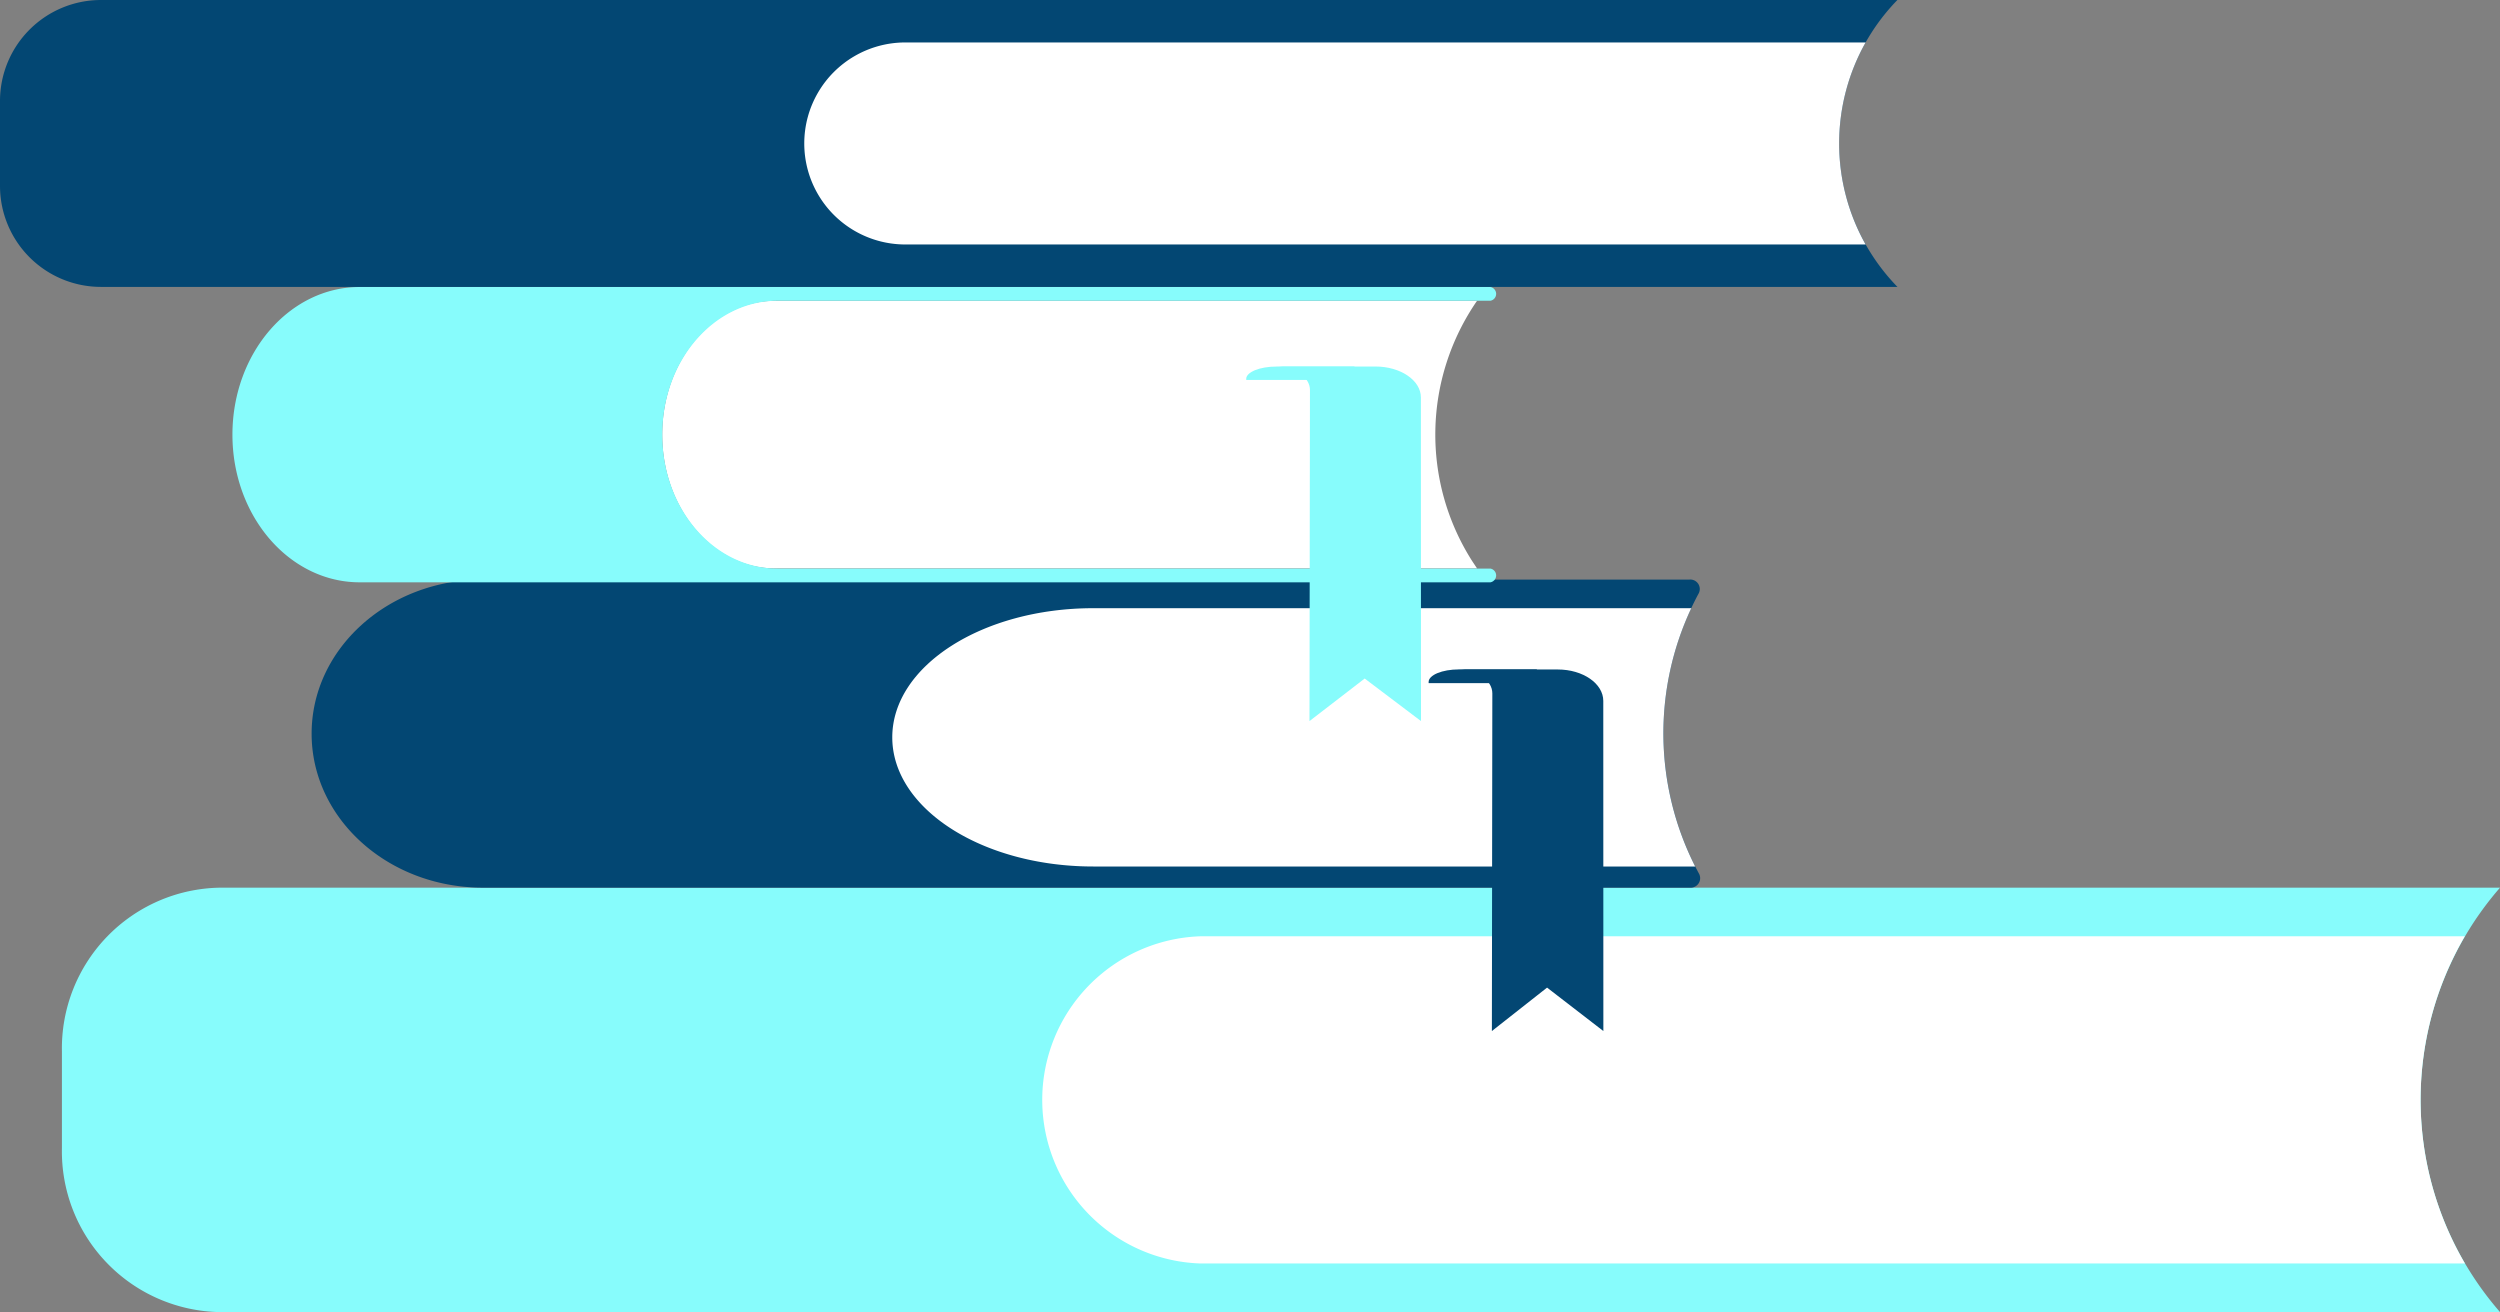 <svg xmlns="http://www.w3.org/2000/svg" width="127.262" height="66.792" viewBox="0 0 127.262 66.792">
  <rect x="0" y="0" width="127.262" height="66.792" fill="#808080" stroke="none"/>
  <g id="icone-formation" transform="translate(-14.808 -47.937)">
    <path id="Tracé_12910" data-name="Tracé 12910" d="M138.1,94.137H22.017a8.182,8.182,0,0,1-8.028-8.327V80.858a8.18,8.18,0,0,1,8.028-8.326H138.1a16.447,16.447,0,0,0-.213,21.354Z" transform="translate(3.971 20.592)" fill="#87fcfc"/>
    <path id="Tracé_12911" data-name="Tracé 12911" d="M125.272,74.46H60.887a8.333,8.333,0,0,0,0,16.655h64.391a16.521,16.521,0,0,1-.006-16.655" transform="translate(15.006 21.139)" fill="#fff"/>
    <path id="Tracé_12912" data-name="Tracé 12912" d="M94.508,61a.482.482,0,0,0-.479-.683H32.607c-4.815,0-8.718,3.513-8.718,7.845S27.792,76,32.607,76H94.048a.484.484,0,0,0,.479-.686A15.02,15.02,0,0,1,94.508,61" transform="translate(6.782 17.123)" fill="#034773"/>
    <path id="Tracé_12913" data-name="Tracé 12913" d="M87.585,61.451H57.142c-5.649,0-10.231,2.943-10.231,6.574S51.493,74.6,57.142,74.6H87.784a15,15,0,0,1-.2-13.148" transform="translate(13.318 17.446)" fill="#fff"/>
    <path id="Tracé_12914" data-name="Tracé 12914" d="M73.685,63.878H69.72c-.853,0-1.543.288-1.543.639v.058h5.508Z" transform="translate(19.355 18.135)" fill="#034773"/>
    <path id="Tracé_12915" data-name="Tracé 12915" d="M76.739,65.482c0-.885-1.037-1.6-2.315-1.6H69.336c.969,0,1.755.544,1.755,1.216l-.023,17.189,2.809-2.211,2.866,2.211Z" transform="translate(19.684 18.135)" fill="#034773"/>
    <path id="Tracé_12916" data-name="Tracé 12916" d="M79.269,62.885H43.529c-3.17,0-5.739-3.049-5.739-6.812s2.569-6.81,5.739-6.81h35.74A11.981,11.981,0,0,0,79.013,62.5Z" transform="translate(10.728 13.986)" fill="#fff"/>
    <path id="Tracé_12917" data-name="Tracé 12917" d="M42.632,56.229h0c0-3.762,2.631-6.811,5.874-6.811H84.787a.356.356,0,0,0,0-.7H27.231c-3.58,0-6.482,3.366-6.482,7.516s2.9,7.517,6.482,7.517H84.787a.356.356,0,0,0,0-.7H48.506c-3.243,0-5.874-3.049-5.874-6.812" transform="translate(5.891 13.829)" fill="#87fcfc"/>
    <path id="Tracé_12918" data-name="Tracé 12918" d="M66.453,51.87H62.488c-.853,0-1.543.281-1.543.627v.056h5.508Z" transform="translate(17.302 14.726)" fill="#87fcfc"/>
    <path id="Tracé_12919" data-name="Tracé 12919" d="M69.507,53.442c0-.869-1.036-1.573-2.314-1.573H62.105c.969,0,1.755.534,1.755,1.193l-.024,16.856,2.81-2.166,2.866,2.166Z" transform="translate(17.631 14.725)" fill="#87fcfc"/>
    <path id="Tracé_12920" data-name="Tracé 12920" d="M108.123,37.337H16.675a5.142,5.142,0,0,0-5.141,5.142V46.8a5.142,5.142,0,0,0,5.141,5.142h91.448l-.048-.05a10.469,10.469,0,0,1,.048-14.558" transform="translate(3.274 10.6)" fill="#034773"/>
    <path id="Tracé_12921" data-name="Tracé 12921" d="M97.451,39.02H48.564a5.142,5.142,0,1,0,0,10.284H97.45a10.484,10.484,0,0,1,0-10.284" transform="translate(12.327 11.078)" fill="#fff"/>
  </g>
</svg>
